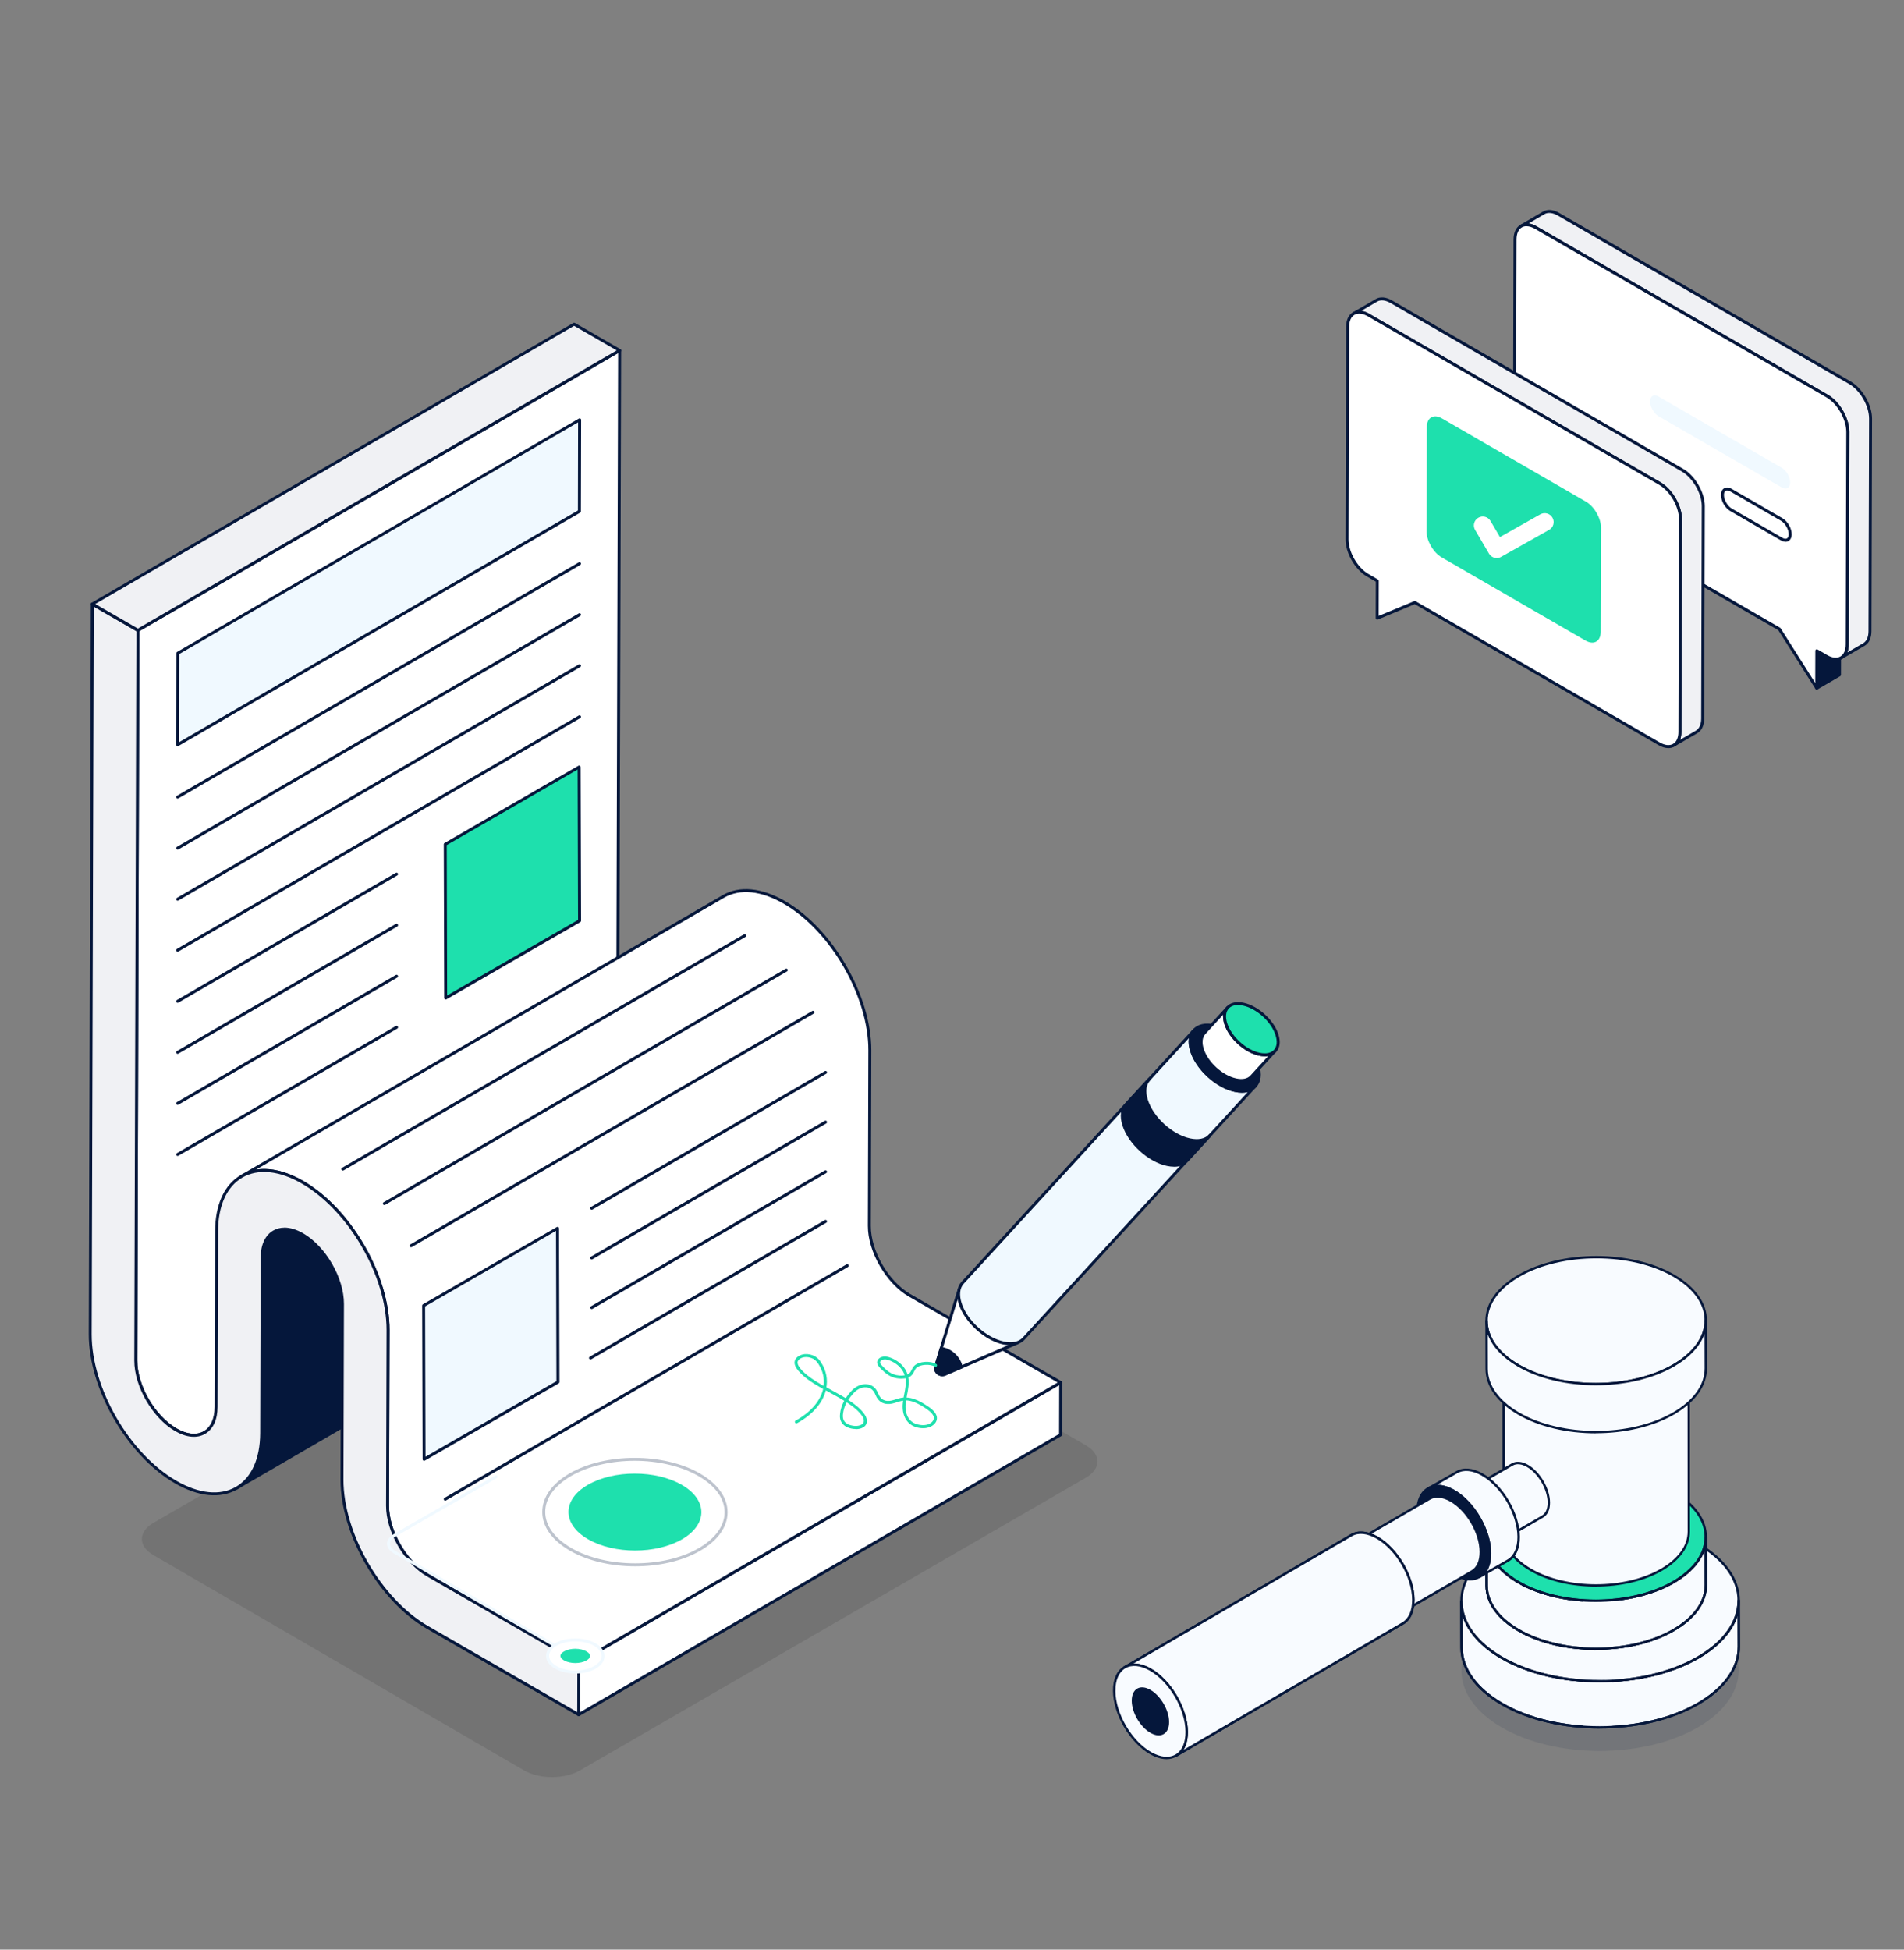<svg xmlns="http://www.w3.org/2000/svg" id="Layer_1" data-name="Layer 1" viewBox="0 0 420 430"><rect x="0" y="0" width="420" height="430" fill="#808080" stroke="none"/><defs><style>      .cls-1 {        fill: #f0f9ff;      }      .cls-2 {        fill: #bdc3cd;      }      .cls-3 {        fill: #fff;      }      .cls-4 {        fill: #1ee0ad;      }      .cls-5 {        fill: #f8fbff;      }      .cls-6 {        fill: #f0f1f4;      }      .cls-7 {        isolation: isolate;      }      .cls-8 {        fill: #05173b;      }      .cls-9 {        opacity: .1;      }    </style></defs><path class="cls-8" d="M105.78,351.75c1,0,1.98.23,2.67.63.55.32.87.71.87,1.08,0,.36-.31.75-.86,1.07-.68.4-1.65.63-2.65.63-1,0-1.97-.23-2.66-.63-.55-.32-.87-.71-.87-1.08,0-.36.31-.75.85-1.07.68-.4,1.65-.63,2.65-.63Z"></path><g><g><g class="cls-9"><path d="M33.85,335.86c-3.4,1.96-3.42,5.15-.04,7.11l81.81,47.51c3.38,1.96,8.89,1.96,12.29,0l111.62-64.57c3.41-1.97,3.42-5.15.04-7.11l-81.81-47.51c-3.38-1.96-8.88-1.97-12.29,0l-111.62,64.57Z"></path></g><g class="cls-7"><g><path class="cls-3" d="M151.37,254.22l-106.28,61.72c-1.62.94-3.85.8-6.31-.62-4.9-2.83-8.85-9.66-8.83-15.28l.46-161.04,106.28-61.72-.45,161.04c-.01,5.63,3.93,12.46,8.82,15.28,2.46,1.42,4.7,1.56,6.31.62Z"></path><path class="cls-8" d="M42.76,316.88c-1.28,0-2.69-.42-4.14-1.26-4.97-2.87-9.01-9.85-9-15.57l.46-161.04c0-.12.06-.22.16-.28l106.28-61.72c.1-.06.23-.06.33,0,.1.06.16.17.16.28l-.45,161.04c-.01,5.5,3.87,12.23,8.66,15,2.27,1.31,4.39,1.53,5.95.63l.03-.02c.16-.09.36-.04.45.12.09.16.04.36-.12.45,0,0-.02.01-.03.01l-106.25,61.71c-.74.43-1.59.65-2.5.65ZM30.74,139.2l-.46,160.85c-.01,5.51,3.88,12.23,8.67,15,2.28,1.31,4.4,1.53,5.98.62l104.18-60.51s-.05,0-.07,0c-1.28,0-2.69-.42-4.15-1.26-4.97-2.87-9-9.85-8.99-15.57l.45-160.47-105.62,61.34Z"></path></g><g><path class="cls-8" d="M166.7,209.95c-1.6.93-2.58,2.89-2.59,5.68l-.1,38.72c-.03,5.95-2.12,10.15-5.52,12.12l-106.29,61.72c3.39-1.97,5.5-6.17,5.52-12.12l.11-38.72c0-2.79.99-4.75,2.58-5.68l106.29-61.72Z"></path><path class="cls-8" d="M52.2,328.52c-.11,0-.22-.06-.28-.16-.09-.16-.04-.36.12-.45h0c3.44-2,5.34-6.2,5.35-11.84l.11-38.72c0-2.81.97-4.92,2.74-5.96l106.29-61.72h0c.16-.09.36-.04.45.12.09.16.04.36-.12.45-1.55.9-2.41,2.82-2.43,5.39l-.1,38.72c-.03,5.88-2.04,10.29-5.68,12.4l-106.28,61.72s0,0,0,0h0c-.05.03-.11.04-.17.04ZM164.78,211.44l-104.2,60.51c-1.56.91-2.41,2.83-2.41,5.39l-.11,38.72c0,4.22-1.05,7.68-2.99,10.08l103.27-59.97c3.43-1.99,5.33-6.2,5.35-11.84l.1-38.72c0-1.67.35-3.09,1-4.18Z"></path></g><g><polygon class="cls-3" points="127.69 366.63 233.97 304.9 233.94 316.45 127.65 378.17 127.69 366.63"></polygon><path class="cls-8" d="M127.65,378.5c-.06,0-.11-.01-.16-.04-.1-.06-.16-.17-.16-.28l.03-11.54c0-.12.06-.22.16-.28l106.28-61.72c.1-.06.23-.06.33,0,.1.06.16.17.16.28l-.03,11.54c0,.12-.06.22-.16.28l-106.28,61.72c-.05.03-.11.04-.17.04ZM128.02,366.82l-.03,10.79,105.63-61.34.03-10.79-105.63,61.34Z"></path></g><g><path class="cls-3" d="M233.97,304.91l-106.28,61.72-33.38-19.25c-4.88-2.83-8.83-9.67-8.82-15.28l.11-38.72c.03-11.99-8.41-26.6-18.85-32.63-5.27-3.04-10.03-3.32-13.46-1.32l106.28-61.72c3.44-2,8.21-1.72,13.46,1.32,10.44,6.03,18.89,20.63,18.85,32.63l-.11,38.72c-.01,5.61,3.95,12.46,8.83,15.28l33.36,19.25Z"></path><path class="cls-8" d="M127.69,366.96c-.06,0-.11-.01-.16-.04l-33.38-19.25c-4.97-2.88-9-9.86-8.99-15.57l.11-38.72c.02-11.87-8.36-26.38-18.69-32.34-4.98-2.87-9.64-3.34-13.12-1.33h-.01c-.16.1-.36.05-.45-.11-.09-.16-.04-.36.12-.45,0,0,.02,0,.03-.01l106.25-61.71c3.71-2.15,8.6-1.68,13.79,1.32,10.52,6.07,19.05,20.84,19.01,32.91l-.11,38.72c-.01,5.5,3.88,12.23,8.67,15l33.36,19.25c.1.06.16.17.16.28s-.06.23-.16.28l-106.28,61.72c-.05.03-.11.04-.17.04ZM58.27,257.82c2.66,0,5.6.89,8.65,2.65,10.51,6.07,19.04,20.83,19.01,32.91l-.11,38.72c-.01,5.5,3.87,12.23,8.66,15l33.21,19.16,105.62-61.35-32.87-18.97c-4.97-2.88-9.01-9.86-9-15.57l.11-38.72c.04-11.86-8.35-26.37-18.69-32.34-4.97-2.88-9.64-3.35-13.13-1.32l-103.25,59.97c.58-.09,1.17-.14,1.78-.14Z"></path></g><g><path class="cls-6" d="M30.41,139.01l-.46,161.03c-.02,5.62,3.93,12.46,8.83,15.28,4.89,2.82,8.87.56,8.89-5.06l.11-38.72c.03-12,8.53-16.83,18.97-10.8,10.45,6.03,18.88,20.63,18.85,32.63l-.11,38.72c-.02,5.62,3.94,12.46,8.83,15.28l33.37,19.25-.03,11.54-33.37-19.25c-10.45-6.03-18.88-20.63-18.85-32.63l.11-38.72c.02-5.61-3.93-12.46-8.83-15.28-4.89-2.82-8.87-.55-8.89,5.06l-.11,38.72c-.03,12-8.53,16.83-18.97,10.8-10.45-6.03-18.88-20.63-18.85-32.63l.46-161.03,10.05,5.8Z"></path><path class="cls-8" d="M127.65,378.5c-.06,0-.11-.01-.16-.04l-33.37-19.25c-10.52-6.07-19.05-20.83-19.01-32.91l.11-38.72c.02-5.5-3.87-12.23-8.67-15-2.27-1.31-4.39-1.53-5.96-.62-1.56.9-2.43,2.82-2.43,5.4l-.11,38.71c-.02,5.9-2.05,10.31-5.71,12.42-3.69,2.12-8.58,1.65-13.75-1.34-10.52-6.07-19.05-20.83-19.01-32.91l.46-161.03c0-.12.06-.23.16-.28.1-.06.23-.06.33,0l10.05,5.8c.1.06.16.17.16.28l-.46,161.03c-.02,5.5,3.87,12.23,8.67,15,2.27,1.31,4.39,1.53,5.96.63,1.56-.9,2.42-2.82,2.43-5.4l.11-38.72c.02-5.9,2.04-10.31,5.71-12.42,3.69-2.13,8.58-1.65,13.75,1.34,10.52,6.07,19.05,20.83,19.01,32.91l-.11,38.71c-.02,5.5,3.87,12.23,8.67,15l33.37,19.25c.1.06.16.17.16.28l-.03,11.54c0,.12-.06.23-.16.28-.05.03-.11.04-.16.04ZM62.74,270.75c1.28,0,2.68.42,4.14,1.26,4.97,2.87,9.01,9.85,8.99,15.57l-.11,38.72c-.03,11.87,8.35,26.38,18.69,32.34l32.88,18.97.03-10.79-33.21-19.16c-4.97-2.87-9.01-9.85-8.99-15.57l.11-38.71c.03-11.87-8.35-26.38-18.69-32.34-4.97-2.87-9.62-3.34-13.1-1.34-3.45,1.99-5.36,6.2-5.38,11.86l-.11,38.72c0,2.83-.99,4.95-2.76,5.97-1.78,1.03-4.13.81-6.62-.63-4.97-2.87-9.01-9.85-8.99-15.57l.46-160.84-9.4-5.42-.46,160.47c-.03,11.87,8.35,26.38,18.69,32.34,4.97,2.87,9.62,3.34,13.1,1.34,3.45-1.99,5.36-6.2,5.38-11.86l.11-38.71c0-2.83.99-4.95,2.76-5.97.74-.43,1.58-.64,2.48-.64Z"></path></g><g><polygon class="cls-6" points="20.36 133.21 126.64 71.49 136.69 77.29 30.41 139.01 20.36 133.21"></polygon><path class="cls-8" d="M30.41,139.34c-.06,0-.11-.01-.16-.04l-10.05-5.8c-.1-.06-.16-.17-.16-.28s.06-.23.16-.28l106.28-61.72c.1-.06.23-.06.33,0l10.05,5.8c.1.06.16.17.16.28s-.06.23-.16.28l-106.28,61.72c-.05.03-.11.04-.17.04ZM21.01,133.21l9.4,5.42,105.63-61.35-9.4-5.42-105.63,61.35Z"></path></g></g><g><polygon class="cls-1" points="127.85 92.59 39.19 144.08 39.15 164.27 127.8 112.78 127.85 92.59"></polygon><path class="cls-8" d="M39.15,164.6c-.06,0-.11-.01-.16-.04-.1-.06-.16-.17-.16-.28l.05-20.2c0-.12.06-.22.16-.28l88.66-51.49c.1-.06.23-.06.33,0,.1.06.16.17.16.28l-.05,20.19c0,.12-.06.22-.16.28l-88.66,51.49c-.05.03-.11.04-.17.04ZM39.52,144.26l-.04,19.44,88-51.11.04-19.44-88,51.11Z"></path></g><g><line class="cls-1" x1="39.17" y1="175.8" x2="127.83" y2="124.31"></line><path class="cls-8" d="M39.17,176.13c-.11,0-.22-.06-.28-.16-.09-.16-.04-.36.12-.45l88.66-51.49c.16-.09.36-.04.45.12.09.16.04.36-.12.45l-88.66,51.49c-.05.03-.11.04-.17.04Z"></path></g><g><line class="cls-1" x1="39.17" y1="187.06" x2="127.83" y2="135.57"></line><path class="cls-8" d="M39.17,187.39c-.11,0-.22-.06-.28-.16-.09-.16-.04-.36.12-.45l88.66-51.49c.16-.09.36-.04.45.12.09.16.04.36-.12.45l-88.66,51.49c-.05.03-.11.04-.17.04Z"></path></g><g><line class="cls-1" x1="75.62" y1="257.85" x2="164.27" y2="206.36"></line><path class="cls-8" d="M75.62,258.17c-.11,0-.22-.06-.28-.16-.09-.16-.04-.36.12-.45l88.66-51.49c.16-.09.36-.04.45.12.09.16.04.36-.12.45l-88.66,51.49c-.05.03-.11.04-.17.04Z"></path></g><g><line class="cls-1" x1="84.78" y1="265.44" x2="173.44" y2="213.95"></line><path class="cls-8" d="M84.78,265.77c-.11,0-.22-.06-.28-.16-.09-.16-.04-.36.12-.45l88.66-51.49c.16-.09.36-.04.45.12.09.16.04.36-.12.45l-88.66,51.49c-.05.03-.11.04-.17.04Z"></path></g><g><line class="cls-1" x1="90.66" y1="274.75" x2="179.31" y2="223.26"></line><path class="cls-8" d="M90.66,275.08c-.11,0-.22-.06-.28-.16-.09-.16-.04-.36.12-.45l88.66-51.49c.16-.09.36-.04.45.12.09.16.04.36-.12.45l-88.66,51.49c-.05.03-.11.04-.17.04Z"></path></g><g><line class="cls-1" x1="130.51" y1="266.49" x2="182.1" y2="236.52"></line><path class="cls-8" d="M130.51,266.81c-.11,0-.22-.06-.28-.16-.09-.16-.04-.36.12-.45l51.59-29.96c.16-.09.36-.04.45.12.09.16.04.36-.12.45l-51.59,29.96c-.05.03-.11.04-.17.04Z"></path></g><g><line class="cls-1" x1="130.51" y1="277.44" x2="182.1" y2="247.48"></line><path class="cls-8" d="M130.51,277.77c-.11,0-.22-.06-.28-.16-.09-.16-.04-.36.12-.45l51.59-29.96c.16-.09.36-.04.45.12.09.16.04.36-.12.45l-51.59,29.96c-.05.03-.11.04-.17.04Z"></path></g><g><line class="cls-1" x1="130.51" y1="288.39" x2="182.1" y2="258.43"></line><path class="cls-8" d="M130.51,288.72c-.11,0-.22-.06-.28-.16-.09-.16-.04-.36.12-.45l51.59-29.96c.16-.09.36-.04.45.12.09.16.04.36-.12.45l-51.59,29.96c-.05.03-.11.04-.17.04Z"></path></g><g><line class="cls-1" x1="130.25" y1="299.5" x2="182.1" y2="269.38"></line><path class="cls-8" d="M130.25,299.83c-.11,0-.22-.06-.28-.16-.09-.16-.04-.36.12-.45l51.85-30.12c.16-.09.36-.04.45.12.09.16.04.36-.12.45l-51.85,30.12c-.05.03-.11.04-.17.04Z"></path></g><g><line class="cls-1" x1="98.21" y1="330.65" x2="186.87" y2="279.16"></line><path class="cls-8" d="M98.21,330.97c-.11,0-.22-.06-.28-.16-.09-.16-.04-.36.12-.45l88.66-51.49c.16-.09.36-.04.45.12.09.16.04.36-.12.45l-88.66,51.49c-.05.03-.11.04-.17.04Z"></path></g><g><line class="cls-1" x1="39.17" y1="198.32" x2="127.83" y2="146.83"></line><path class="cls-8" d="M39.17,198.65c-.11,0-.22-.06-.28-.16-.09-.16-.04-.36.12-.45l88.66-51.49c.16-.09.36-.04.45.12.09.16.04.36-.12.45l-88.66,51.49c-.05.03-.11.04-.17.04Z"></path></g><g><line class="cls-1" x1="39.17" y1="209.58" x2="127.83" y2="158.09"></line><path class="cls-8" d="M39.17,209.91c-.11,0-.22-.06-.28-.16-.09-.16-.04-.36.12-.45l88.66-51.49c.16-.09.36-.04.45.12.09.16.04.36-.12.45l-88.66,51.49c-.05.03-.11.04-.17.04Z"></path></g><g><line class="cls-1" x1="39.17" y1="220.84" x2="87.47" y2="192.79"></line><path class="cls-8" d="M39.17,221.17c-.11,0-.22-.06-.28-.16-.09-.16-.04-.36.12-.45l48.3-28.05c.16-.09.36-.04.45.12.09.16.04.36-.12.45l-48.3,28.05c-.05.03-.11.04-.17.04Z"></path></g><g><line class="cls-1" x1="39.17" y1="232.1" x2="87.47" y2="204.05"></line><path class="cls-8" d="M39.17,232.43c-.11,0-.22-.06-.28-.16-.09-.16-.04-.36.12-.45l48.3-28.05c.16-.09.36-.04.45.12.09.16.04.36-.12.45l-48.3,28.05c-.05.03-.11.04-.17.04Z"></path></g><g><line class="cls-1" x1="39.17" y1="243.36" x2="87.47" y2="215.31"></line><path class="cls-8" d="M39.17,243.69c-.11,0-.22-.06-.28-.16-.09-.16-.04-.36.12-.45l48.3-28.05c.16-.09.36-.04.45.12.09.16.04.36-.12.45l-48.3,28.05c-.05.03-.11.04-.17.04Z"></path></g><g><line class="cls-1" x1="39.17" y1="254.62" x2="87.47" y2="226.57"></line><path class="cls-8" d="M39.17,254.95c-.11,0-.22-.06-.28-.16-.09-.16-.04-.36.12-.45l48.3-28.05c.16-.09.36-.04.45.12.09.16.04.36-.12.45l-48.3,28.05c-.05.03-.11.04-.17.04Z"></path></g><g><g><path class="cls-3" d="M211.59,284.36l12.87,11.77-12.42,5.39-3.61,1.56c-1.16.5-2.37-.59-2.01-1.79l1.18-3.88,3.99-13.04Z"></path><path class="cls-8" d="M207.84,303.52c-.44,0-.86-.16-1.2-.46-.53-.47-.73-1.19-.53-1.87l5.17-16.92c.03-.11.12-.19.23-.22.1-.03.22,0,.31.07l12.87,11.77c.08.07.12.19.1.3-.02.11-.09.2-.19.25l-16.03,6.95c-.24.1-.48.15-.72.15ZM211.75,284.95l-5.02,16.43c-.13.44,0,.89.34,1.2.34.31.8.38,1.23.2l15.56-6.75-12.11-11.08Z"></path></g><g class="cls-7"><g><path class="cls-1" d="M263.42,227.21c-.92,1-1.18,2.61-.54,4.59,1.25,3.94,5.54,7.84,9.55,8.7,2,.43,3.57.04,4.48-.96l-51.06,55.71c-.91,1-2.47,1.39-4.48.96-4.01-.87-8.29-4.76-9.55-8.7-.63-1.98-.37-3.59.54-4.59l51.06-55.71Z"></path><path class="cls-8" d="M222.89,296.7c-.5,0-1.04-.06-1.61-.18-4.11-.89-8.5-4.89-9.79-8.92-.65-2.03-.43-3.77.61-4.91l51.06-55.7s0,0,0,0h0c.12-.13.33-.14.46-.02.13.12.14.33.02.46h0c-.88.97-1.05,2.48-.47,4.27,1.22,3.83,5.39,7.64,9.3,8.47,1.81.39,3.29.09,4.15-.84v-.02s.01,0,.02,0h0c.12-.13.33-.14.46-.02.13.12.14.33.02.46,0,0-.01.01-.02.02l-51.05,55.68c-.74.82-1.84,1.24-3.18,1.24ZM262.25,228.96l-49.66,54.17c-.88.96-1.04,2.48-.47,4.27,1.22,3.83,5.4,7.63,9.3,8.47,1.82.39,3.3.09,4.17-.86l49.66-54.17c-.84.21-1.82.2-2.9-.03-4.11-.88-8.51-4.88-9.79-8.92-.34-1.07-.44-2.07-.31-2.94Z"></path></g><g><path class="cls-8" d="M261.93,255.86c-.91,1-2.47,1.39-4.48.96-4.01-.86-8.29-4.76-9.55-8.7-.64-1.98-.37-3.59.54-4.59l4.99-5.44c-.92,1-1.18,2.61-.54,4.59,1.25,3.94,5.54,7.84,9.55,8.7,2,.43,3.57.04,4.48-.96l-4.99,5.44Z"></path><path class="cls-8" d="M258.99,257.33c-.5,0-1.04-.06-1.6-.18-4.11-.88-8.51-4.88-9.79-8.92-.65-2.02-.43-3.77.61-4.91l4.99-5.44c.13-.13.33-.14.46-.02.13.12.14.33.02.46-.88.96-1.05,2.48-.47,4.27,1.22,3.83,5.39,7.64,9.3,8.48,1.82.39,3.29.09,4.16-.85h0s0,0,0-.01h0c.12-.13.33-.14.46-.02.13.12.14.33.02.46,0,0,0,.01-.01.02l-4.98,5.43c-.75.82-1.85,1.24-3.18,1.24ZM252.27,239.85l-3.58,3.91c-.88.96-1.05,2.48-.47,4.27,1.22,3.83,5.39,7.64,9.3,8.47,1.83.39,3.31.09,4.17-.86h0s3.58-3.91,3.58-3.91c-.84.21-1.82.2-2.9-.03-4.12-.88-8.51-4.88-9.79-8.92-.35-1.07-.45-2.07-.31-2.94Z"></path></g><g><path class="cls-8" d="M262.87,231.8c-1.26-3.94.99-6.42,5.01-5.56,4.02.87,8.3,4.76,9.56,8.69,1.26,3.94-.99,6.42-5.02,5.55-4.01-.86-8.29-4.75-9.55-8.69Z"></path><path class="cls-8" d="M273.95,241c-.5,0-1.04-.06-1.6-.18-4.12-.89-8.51-4.89-9.79-8.91h0c-.65-2.03-.43-3.77.6-4.91,1.03-1.13,2.73-1.51,4.79-1.07,4.12.89,8.52,4.89,9.8,8.92.65,2.02.43,3.77-.6,4.9-.75.83-1.85,1.25-3.2,1.25ZM263.18,231.7c1.22,3.83,5.4,7.63,9.31,8.47,1.83.39,3.31.09,4.17-.87.87-.96,1.03-2.47.46-4.26-1.22-3.83-5.4-7.63-9.32-8.47-1.82-.39-3.3-.08-4.16.87-.87.96-1.04,2.47-.46,4.27h0Z"></path></g></g><g><path class="cls-8" d="M207.92,297.45c2.11.46,3.66,2.1,4.11,4.06l-3.61,1.56c-1.16.5-2.37-.59-2.01-1.79l1.18-3.88c.1,0,.21.03.32.06Z"></path><path class="cls-8" d="M207.84,303.52c-.44,0-.86-.16-1.2-.46-.53-.47-.73-1.19-.53-1.87l1.18-3.89c.04-.15.16-.25.34-.23.12,0,.24.03.36.06h0c2.16.47,3.87,2.17,4.36,4.31.03.15-.04.31-.19.37l-3.61,1.56c-.24.1-.48.15-.72.15ZM207.83,297.77l-1.1,3.61c-.13.44,0,.89.34,1.2.34.31.8.38,1.23.2l3.35-1.45c-.51-1.77-1.97-3.16-3.8-3.55,0,0,0,0,0,0,0,0-.01,0-.02,0Z"></path></g><g class="cls-7"><g><path class="cls-3" d="M270.82,222.22c-.72.77-.91,2.02-.42,3.56.98,3.06,4.29,6.07,7.4,6.74,1.55.34,2.76.03,3.46-.74l-5.17,5.66c-.71.77-1.92,1.08-3.46.74-3.12-.67-6.43-3.68-7.4-6.74-.49-1.54-.3-2.79.41-3.56l5.18-5.65Z"></path><path class="cls-8" d="M273.81,238.64c-.4,0-.82-.05-1.26-.14-3.21-.69-6.64-3.81-7.64-6.96-.51-1.61-.34-2.99.48-3.89l5.16-5.63s.02-.02.03-.03c.12-.13.33-.14.46-.02.13.12.14.33.02.46l-.02.03c-.64.71-.76,1.85-.33,3.22.95,2.95,4.16,5.87,7.16,6.52,1.38.3,2.5.07,3.15-.65.12-.13.33-.14.46-.02.13.12.14.33.02.46h0s0,0,0,0l-5.17,5.65c-.6.65-1.47.99-2.52.99ZM269.81,223.8l-3.94,4.29c-.66.72-.78,1.87-.34,3.24.94,2.95,4.15,5.87,7.16,6.52,1.38.3,2.5.07,3.15-.65l3.93-4.3c-.61.11-1.3.09-2.05-.07-3.2-.69-6.63-3.81-7.64-6.96-.24-.75-.33-1.46-.27-2.08Z"></path></g><g><path class="cls-4" d="M277.8,232.51c-3.12-.66-6.43-3.68-7.4-6.73-.97-3.05.77-4.98,3.88-4.31,3.12.67,6.44,3.68,7.4,6.73.98,3.06-.76,4.98-3.88,4.31Z"></path><path class="cls-8" d="M278.99,232.98c-.4,0-.82-.05-1.26-.14-3.21-.68-6.64-3.8-7.65-6.95-.51-1.6-.34-2.97.49-3.88.82-.9,2.17-1.2,3.78-.85,3.22.7,6.65,3.82,7.65,6.96.51,1.6.35,2.97-.47,3.88-.59.65-1.47.99-2.53.99ZM273.09,221.66c-.87,0-1.57.26-2.04.78-.66.72-.78,1.87-.34,3.24.94,2.95,4.16,5.87,7.16,6.51t0,0c1.39.3,2.51.07,3.16-.65.66-.72.77-1.87.33-3.24-.93-2.94-4.14-5.86-7.16-6.51-.39-.09-.77-.13-1.12-.13Z"></path></g></g></g><g><path class="cls-4" d="M181.93,306.49c-.06,0-.11-.01-.16-.04-.33-.18-.65-.36-.97-.55-1.69-.97-3.58-2.18-4.8-3.71-.39-.49-.88-1.23-.69-2.02.19-.79,1.09-1.41,2.19-1.52.76-.07,1.62.12,2.29.5,0,0,.04.02.04.02.66.41,1.03.91,1.31,1.35,1.12,1.76,1.5,3.73,1.11,5.7-.02.1-.09.19-.18.23-.04.02-.09.03-.14.03ZM177.83,299.3c-.09,0-.18,0-.27.01-.91.08-1.51.59-1.61,1.02-.09.39.09.85.56,1.46,1.15,1.44,2.98,2.6,4.61,3.55.18.11.37.21.55.32.22-1.65-.16-3.29-1.1-4.77-.25-.4-.55-.81-1.06-1.12l.1-.32-.16.28c-.48-.27-1.07-.43-1.63-.43Z"></path><path class="cls-4" d="M198.79,304.06c-.66,0-1.36-.12-1.95-.35-.26-.1-.5-.22-.74-.36-.71-.41-1.24-.93-1.71-1.39-.41-.41-.85-.86-.91-1.4-.05-.58.45-1.25,1.4-1.36.5-.06,1.07.03,1.73.31.32.13.63.28.92.45h0c1.46.84,2.44,2.1,2.76,3.55.04.17-.06.33-.22.38-.38.12-.82.17-1.27.17ZM195.18,299.83c-.08,0-.15,0-.22.01-.57.07-.85.42-.83.65.03.31.37.66.7.99.47.47.95.94,1.59,1.3.21.12.43.22.65.31.76.3,1.74.39,2.49.24-.35-1.14-1.18-2.13-2.37-2.82h0c-.26-.15-.55-.29-.84-.41-.45-.18-.83-.28-1.17-.28Z"></path><path class="cls-4" d="M188.75,315.17c-.62,0-1.28-.13-1.86-.4-.11-.05-.22-.1-.37-.19-.06-.04-.11-.07-.17-.11-.07-.05-.14-.1-.2-.16-.93-.8-.93-1.84-.84-2.55.11-.96.41-1.9.91-2.82-.3-.18-.61-.37-.92-.55-.69-.4-1.41-.79-2.12-1.18-.34-.19-.68-.37-1.01-.56-.73,2.82-2.96,5.38-6.35,7.24-.16.09-.36.03-.44-.13-.09-.16-.03-.36.13-.44,3.38-1.86,5.56-4.43,6.12-7.23.02-.1.09-.19.18-.23.1-.04.21-.04.3.01.46.26.92.51,1.39.77.72.39,1.44.79,2.14,1.19.31.18.62.36.92.55.36-.57.81-1.14,1.33-1.69.45-.48,1.71-1.56,3.38-1.38.41.05.79.17,1.12.36.77.44,1.13,1.19,1.34,1.71.25.62.59,1.05,1.04,1.31.28.16.61.26.97.28.65.05,1.26-.15,1.89-.35.44-.14.9-.29,1.4-.36.1-.01.2-.02.29-.03l.13-.68c.25-1.27.51-2.58.24-3.84-.03-.13.02-.26.13-.33.12-.09.24-.15.35-.21l.12-.06c.43-.24.6-.58.79-.97.15-.31.33-.66.65-.96,1-.94,3.48-1.11,4.81-.34.16.09.21.29.12.45-.09.16-.29.21-.45.12-1.09-.63-3.24-.49-4.04.25-.24.22-.37.49-.51.78-.21.43-.45.91-1.06,1.25l-.14.07s-.07.03-.1.05c.22,1.31-.04,2.61-.29,3.87l-.1.55c1.03.05,2.12.4,3.31,1.07l.54.32c1.2.73,2.39,1.54,2.76,2.6.3.85-.14,1.79-1.09,2.32-.38.21-.81.35-1.29.42-1,.13-2.16-.09-3.01-.58-.69-.4-1.2-.96-1.56-1.7-.61-1.27-.58-2.59-.42-3.76-.03,0-.06,0-.09.01-.44.06-.85.2-1.29.34-.67.22-1.34.44-2.14.38-.46-.03-.88-.16-1.25-.37-.58-.33-1.01-.87-1.32-1.63-.19-.47-.47-1.04-1.06-1.38-.25-.15-.54-.23-.87-.27-1.4-.16-2.45.77-2.83,1.18-.49.52-.91,1.05-1.25,1.58,1.75,1.12,2.91,2.16,3.64,3.25.4.6.56,1.23.44,1.77-.1.43-.37.79-.79,1.03-.11.07-.24.13-.38.18-.37.14-.8.21-1.25.21ZM186.76,309.29c-.44.83-.71,1.68-.81,2.54-.11.91.09,1.52.62,1.98.05.04.09.08.15.11.04.03.08.06.12.08.13.07.22.12.31.16.7.31,1.78.49,2.61.17.1-.04.2-.08.28-.13.27-.16.43-.36.49-.62.08-.35-.04-.81-.34-1.25-.68-1.01-1.77-1.98-3.42-3.05ZM199.85,308.86c-.16,1.1-.22,2.35.34,3.51.3.62.73,1.09,1.3,1.42.72.41,1.74.61,2.6.5.4-.05.75-.16,1.06-.34.66-.38.98-.99.8-1.54-.29-.86-1.43-1.61-2.48-2.26l-.49-.29c-1.17-.65-2.18-.98-3.13-1.01Z"></path></g><g><polygon class="cls-4" points="127.75 169.16 127.85 203.07 98.31 220.12 98.21 186.2 127.75 169.16"></polygon><path class="cls-8" d="M98.31,220.44c-.06,0-.11-.01-.16-.04-.1-.06-.16-.17-.16-.28l-.1-33.91c0-.12.06-.23.16-.28l29.54-17.04c.1-.06.23-.06.33,0,.1.06.16.17.16.28l.1,33.91c0,.12-.06.23-.16.28l-29.54,17.04c-.05.03-.11.04-.16.04ZM98.54,186.39l.09,33.16,28.88-16.67-.09-33.16-28.88,16.67Z"></path></g><g><polygon class="cls-1" points="122.98 270.9 123.08 304.81 93.54 321.85 93.44 287.94 122.98 270.9"></polygon><path class="cls-8" d="M93.54,322.18c-.06,0-.11-.01-.16-.04-.1-.06-.16-.17-.16-.28l-.1-33.91c0-.12.06-.23.16-.28l29.54-17.04c.1-.06.23-.06.33,0,.1.06.16.17.16.28l.1,33.91c0,.12-.06.23-.16.28l-29.54,17.04c-.05.03-.11.04-.16.04ZM93.77,288.13l.09,33.16,28.88-16.67-.09-33.16-28.88,16.67Z"></path></g><g><path class="cls-2" d="M140.12,345.45c-5.21,0-10.42-1.15-14.4-3.44-3.93-2.27-6.1-5.3-6.1-8.55,0-3.22,2.13-6.23,6-8.48,7.91-4.59,20.82-4.59,28.77,0,3.93,2.27,6.09,5.3,6.1,8.54,0,3.22-2.13,6.24-6.01,8.49-3.95,2.29-9.15,3.44-14.36,3.44ZM139.99,322.18c-5.09,0-10.17,1.12-14.04,3.37-3.66,2.13-5.68,4.94-5.68,7.91,0,3,2.06,5.83,5.78,7.98,7.77,4.48,20.38,4.48,28.1,0,3.67-2.13,5.69-4.95,5.69-7.92,0-3-2.05-5.83-5.77-7.97h0c-3.89-2.24-8.99-3.37-14.08-3.37Z"></path><path class="cls-4" d="M150.39,327.49c5.74,3.31,5.77,8.69.06,12-5.71,3.31-14.98,3.31-20.72,0-5.74-3.31-5.78-8.69-.07-12,5.71-3.31,14.99-3.31,20.74,0Z"></path></g></g><g><g><polygon class="cls-8" points="400.75 151.76 405.76 148.84 405.79 140.6 400.77 143.52 400.75 151.76"></polygon><path class="cls-8" d="M400.75,152.09c-.06,0-.11-.01-.16-.04-.1-.06-.16-.17-.16-.28l.02-8.24c0-.12.06-.22.16-.28l5.02-2.92c.1-.06.23-.06.33,0,.1.06.16.17.16.28l-.02,8.24c0,.12-.06.22-.16.28l-5.02,2.92c-.05.03-.11.04-.17.04ZM401.1,143.71l-.02,7.48,4.36-2.54.02-7.48-4.36,2.54Z"></path></g><g><path class="cls-6" d="M335.54,49.87c.83-.49,1.98-.42,3.25.32l64.27,37.16c2.54,1.46,4.57,5.01,4.56,7.91l-.13,46.87c0,1.45-.51,2.46-1.34,2.95l5.02-2.92c.83-.49,1.34-1.5,1.34-2.95l.13-46.86c.01-2.91-2.04-6.46-4.56-7.92l-64.27-37.16c-1.26-.74-2.42-.8-3.25-.32l-5.02,2.92Z"></path><path class="cls-8" d="M406.14,145.4c-.11,0-.22-.06-.28-.16-.09-.16-.04-.36.12-.45h0s0,0,0,0c.76-.45,1.18-1.39,1.18-2.67l.13-46.87c.01-2.8-1.96-6.22-4.4-7.63l-64.27-37.16c-1.09-.64-2.15-.76-2.9-.33h-.02c-.16.1-.36.05-.45-.11-.09-.16-.04-.36.12-.45,0,0,.01,0,.02-.01l5-2.91c.96-.56,2.27-.45,3.58.32l64.26,37.16c2.62,1.52,4.74,5.2,4.72,8.21l-.13,46.86c0,1.51-.53,2.66-1.5,3.23l-5.02,2.92c-.05.03-.11.04-.17.04ZM337.22,49.27c.55.08,1.14.29,1.73.63l64.26,37.16c2.62,1.51,4.74,5.18,4.72,8.2l-.13,46.87c0,.67-.1,1.27-.3,1.77l3.49-2.03c.76-.45,1.18-1.39,1.18-2.67l.13-46.86c.01-2.8-1.96-6.23-4.4-7.64l-64.27-37.16c-1.1-.64-2.17-.76-2.92-.32l-3.5,2.04Z"></path></g><g><path class="cls-3" d="M338.79,50.18c-2.53-1.46-4.58-.28-4.59,2.63l-.13,46.86c0,2.91,2.03,6.46,4.56,7.92l53.88,31.15,8.24,13.02.02-8.24,2.12,1.23c2.53,1.46,4.58.28,4.59-2.63l.13-46.86c0-2.91-2.03-6.46-4.56-7.92l-64.27-37.16Z"></path><path class="cls-8" d="M400.75,152.09c-.11,0-.22-.06-.28-.15l-8.2-12.95-53.81-31.11c-2.61-1.51-4.73-5.19-4.72-8.2l.13-46.86c0-1.53.54-2.68,1.51-3.23.97-.56,2.24-.45,3.57.32h0l64.27,37.16c2.61,1.51,4.73,5.19,4.72,8.2l-.13,46.86c0,1.53-.54,2.68-1.51,3.23-.97.56-2.24.45-3.57-.32l-1.63-.94-.02,7.67c0,.15-.1.27-.24.31-.03,0-.06.01-.09.01ZM336.74,49.88c-.38,0-.73.09-1.03.26-.76.44-1.18,1.38-1.18,2.67l-.13,46.86c0,2.8,1.96,6.23,4.39,7.63l53.88,31.15s.08.06.11.11l7.64,12.07.02-7.11c0-.12.06-.23.16-.28.1-.06.23-.06.33,0l2.12,1.23c1.12.65,2.15.76,2.91.32.76-.44,1.18-1.38,1.18-2.67l.13-46.86c0-2.8-1.96-6.23-4.39-7.63l-64.27-37.16c-.67-.39-1.31-.58-1.88-.58Z"></path></g><g><path class="cls-1" d="M365.88,87.46c-1.04-.6-1.88-.12-1.89,1.08,0,1.2.83,2.66,1.87,3.26l27.14,15.69c1.04.6,1.89.12,1.89-1.08,0-1.2-.84-2.65-1.88-3.25l-27.14-15.69Z"></path><g><path class="cls-3" d="M381.84,108.09c-1.04-.6-1.88-.12-1.89,1.08,0,1.2.83,2.66,1.87,3.26l11.18,6.47c1.04.6,1.89.12,1.89-1.08,0-1.2-.84-2.65-1.88-3.25l-11.18-6.47Z"></path><path class="cls-8" d="M393.86,119.48c-.32,0-.66-.1-1.01-.3l-11.18-6.47c-1.15-.66-2.04-2.22-2.04-3.54,0-.7.25-1.23.71-1.49.46-.27,1.05-.22,1.66.14h0l11.18,6.47c1.15.67,2.05,2.22,2.05,3.54,0,.7-.26,1.23-.72,1.5-.2.11-.42.17-.66.17ZM380.99,108.16c-.12,0-.23.03-.32.08-.25.14-.39.47-.39.93,0,1.07.78,2.44,1.71,2.98l11.18,6.47c.39.23.76.27,1.01.13.25-.14.39-.47.39-.93,0-1.07-.78-2.43-1.72-2.97l-11.18-6.47c-.25-.14-.48-.21-.68-.21Z"></path></g></g><g><path class="cls-6" d="M298.62,69.17c.83-.49,1.98-.42,3.26.32l64.25,37.16c2.52,1.46,4.57,5,4.57,7.91l-.13,46.87c-.01,1.45-.51,2.46-1.34,2.94l5.02-2.92c.81-.47,1.33-1.49,1.34-2.94l.13-46.87c0-2.91-2.05-6.45-4.57-7.91l-64.25-37.16c-1.27-.74-2.43-.8-3.26-.32l-5.02,2.92Z"></path><path class="cls-8" d="M369.23,164.69c-.11,0-.22-.06-.28-.16-.09-.16-.04-.36.12-.45l.03-.02c.73-.43,1.14-1.37,1.15-2.64l.13-46.87c0-2.8-1.98-6.22-4.41-7.63l-64.25-37.16c-1.12-.65-2.16-.76-2.92-.32h-.01s0,0,0,0h0c-.16.09-.36.04-.45-.12-.09-.16-.04-.36.12-.45,0,0,.01,0,.02-.01l5-2.91c.97-.57,2.25-.46,3.59.31l64.25,37.16c2.61,1.51,4.74,5.19,4.74,8.19l-.13,46.87c-.01,1.52-.55,2.66-1.5,3.22l-4.99,2.9s-.02.01-.03.02c-.05.03-.11.04-.16.04ZM300.31,68.56c.55.08,1.13.29,1.73.64l64.25,37.16c2.61,1.51,4.74,5.19,4.74,8.19l-.13,46.87c0,.67-.11,1.26-.31,1.76l3.49-2.03c.75-.43,1.17-1.38,1.18-2.66l.13-46.87c0-2.8-1.98-6.22-4.41-7.63l-64.25-37.16c-1.13-.65-2.17-.76-2.93-.32l-3.49,2.03Z"></path></g><g><path class="cls-3" d="M301.88,69.48c-2.53-1.46-4.59-.29-4.6,2.61l-.13,46.87c0,2.91,2.04,6.45,4.57,7.91l2.11,1.22-.02,8.24,8.3-3.45,53.87,31.15c2.53,1.46,4.59.29,4.6-2.61l.13-46.87c0-2.91-2.04-6.45-4.57-7.91l-64.26-37.16Z"></path><path class="cls-8" d="M368.03,165c-.69,0-1.44-.23-2.22-.68l-53.73-31.07-8.15,3.39c-.1.04-.22.03-.31-.03-.09-.06-.15-.16-.15-.27l.02-8.05-1.95-1.13c-2.62-1.51-4.74-5.19-4.73-8.2l.13-46.87c0-1.52.54-2.67,1.51-3.22.97-.56,2.25-.45,3.58.33h0l64.26,37.16c2.62,1.51,4.74,5.19,4.73,8.2l-.13,46.87c0,1.52-.54,2.67-1.51,3.22-.41.23-.87.35-1.36.35ZM312.1,132.56c.06,0,.11.01.16.04l53.87,31.15c1.12.65,2.16.76,2.93.32.76-.44,1.18-1.38,1.18-2.65l.13-46.87c0-2.8-1.97-6.22-4.4-7.63l-64.26-37.16c-1.12-.65-2.16-.76-2.93-.32-.76.44-1.18,1.38-1.18,2.66l-.13,46.87c0,2.8,1.97,6.22,4.4,7.63l2.11,1.22c.1.06.16.17.16.28l-.02,7.74,7.84-3.26s.08-.02.13-.02Z"></path></g><path class="cls-4" d="M353.17,116.41l-.07,22.93c-.01,2.14-1.52,2.99-3.37,1.93l-31.71-18.34c-1.86-1.07-3.36-3.68-3.35-5.82l.07-22.91c0-2.12,1.5-2.99,3.36-1.91l31.72,18.34c1.86,1.07,3.35,3.67,3.35,5.79Z"></path></g><path class="cls-3" d="M330.16,123.08c-.67,0-1.33-.35-1.7-.97l-3.07-5.23c-.55-.94-.24-2.14.7-2.69.94-.55,2.14-.24,2.69.7l2.09,3.56,8.91-5.02c.94-.53,2.14-.2,2.68.75s.2,2.15-.75,2.68l-10.6,5.97c-.3.17-.64.25-.96.25Z"></path><g><path class="cls-1" d="M127.68,366.36c-.06,0-.11-.01-.17-.04l-40.68-23.74c-.94-.55-1.46-1.3-1.46-2.11,0-.82.53-1.57,1.48-2.12l22.43-12.94c.15-.09.35-.04.45.12.09.16.04.36-.12.45l-22.43,12.94c-.75.43-1.16.98-1.16,1.56,0,.57.4,1.12,1.14,1.54l40.68,23.74c.16.09.21.29.12.45-.06.1-.17.16-.28.16Z"></path><g><path class="cls-3" d="M122.59,367.73c-2.4-1.38-2.41-3.63-.03-5.01,2.38-1.38,6.26-1.38,8.65,0,2.4,1.38,2.41,3.63.03,5.01-2.38,1.38-6.26,1.38-8.65,0Z"></path><path class="cls-1" d="M126.93,369.09c-1.63,0-3.25-.36-4.5-1.07h0c-1.27-.73-1.97-1.73-1.97-2.8,0-1.06.69-2.05,1.94-2.78,2.47-1.43,6.5-1.43,8.98,0,1.27.73,1.97,1.72,1.97,2.8,0,1.07-.69,2.05-1.94,2.78-1.23.72-2.86,1.08-4.48,1.08ZM122.76,367.44c2.3,1.33,6.04,1.33,8.32,0,1.04-.61,1.62-1.39,1.62-2.21,0-.83-.59-1.62-1.64-2.23-2.3-1.33-6.04-1.33-8.33,0-1.04.6-1.62,1.39-1.61,2.21,0,.83.59,1.62,1.64,2.23h0Z"></path></g><path class="cls-4" d="M126.89,363.64c.93,0,1.84.21,2.48.58.52.3.81.66.81,1,0,.34-.29.7-.8.99-.64.37-1.54.58-2.47.58-.93,0-1.84-.21-2.48-.58-.52-.3-.81-.66-.81-1,0-.34.29-.7.8-.99.64-.37,1.54-.58,2.47-.58Z"></path></g><g><g><g class="cls-9"><path class="cls-8" d="M331.4,355.93c-11.98,6.92-12.05,18.13-.14,25.06,11.9,6.92,31.26,6.92,43.24,0,11.99-6.92,12.05-18.14.15-25.06-11.91-6.92-31.27-6.92-43.26,0Z"></path></g><g><path class="cls-5" d="M322.37,353.18l.04,10.18c.01,4.51,2.97,9,8.89,12.44,11.9,6.92,31.26,6.92,43.24,0,6.03-3.48,9.05-8.05,9.03-12.62l-.04-10.18c.01,4.56-3,9.13-9.03,12.62-11.98,6.92-31.34,6.92-43.24,0-5.92-3.44-8.88-7.94-8.89-12.44Z"></path><path class="cls-8" d="M352.89,381.24c-7.88,0-15.75-1.74-21.73-5.21-5.8-3.37-9.01-7.87-9.02-12.67l-.04-10.16v-.02h0c0-.15.12-.27.26-.27h0c.15,0,.26.12.26.26v.02c.02,4.59,3.13,8.92,8.76,12.2,11.81,6.86,31.09,6.86,42.98,0,5.75-3.32,8.91-7.72,8.9-12.39h0c0-.15.12-.27.26-.27h0c.15,0,.26.12.26.26h0s.04,10.18.04,10.18c.01,4.86-3.24,9.43-9.17,12.85-6.02,3.47-13.91,5.21-21.78,5.21ZM322.65,356.53l.02,6.82c.01,4.6,3.13,8.94,8.76,12.22,11.81,6.87,31.09,6.86,42.98,0,5.75-3.32,8.91-7.72,8.9-12.39l-.02-6.84c-1.13,3.59-4.11,6.88-8.65,9.5-12.04,6.95-31.55,6.95-43.51,0-4.43-2.57-7.34-5.8-8.48-9.31Z"></path></g><g><path class="cls-5" d="M331.4,340.56c-11.98,6.92-12.05,18.13-.14,25.06,11.9,6.92,31.26,6.92,43.24,0,11.99-6.92,12.05-18.14.15-25.06-11.91-6.92-31.27-6.92-43.26,0Z"></path><path class="cls-8" d="M352.86,371.06c-7.88,0-15.75-1.74-21.73-5.21-5.83-3.39-9.03-7.9-9.02-12.72,0-4.85,3.26-9.39,9.16-12.8,12.04-6.95,31.56-6.95,43.52,0,5.82,3.38,9.02,7.9,9.02,12.71,0,4.85-3.26,9.39-9.17,12.8-6.02,3.47-13.91,5.21-21.78,5.21ZM331.53,340.79c-5.73,3.31-8.89,7.69-8.9,12.34,0,4.62,3.1,8.97,8.76,12.26,11.81,6.86,31.09,6.86,42.98,0,5.73-3.31,8.89-7.69,8.9-12.35,0-4.62-3.1-8.97-8.75-12.25-11.81-6.87-31.1-6.87-42.99,0h0ZM331.4,340.56h0,0Z"></path></g></g><g><g><g class="cls-7"><g><path class="cls-5" d="M327.91,339.12l.03,10.58c.01,3.56,2.35,7.12,7.03,9.84,9.41,5.47,24.72,5.47,34.19,0,4.77-2.75,7.15-6.37,7.14-9.98l-.03-10.58c.01,3.61-2.37,7.22-7.14,9.98-9.47,5.47-24.78,5.47-34.19,0-4.68-2.72-7.02-6.28-7.03-9.84Z"></path><path class="cls-8" d="M352.04,363.9c-6.24,0-12.47-1.38-17.2-4.13-4.61-2.68-7.15-6.25-7.16-10.07l-.03-10.58s0,0,0,0c0-.15.12-.26.26-.27h0c.15,0,.26.12.26.26h0c.01,3.62,2.46,7.03,6.9,9.61,9.32,5.42,24.54,5.42,33.92,0,4.53-2.62,7.02-6.08,7.01-9.75h0c0-.15.12-.26.26-.27h0c.15,0,.26.12.26.26l.03,10.58c.01,3.87-2.57,7.49-7.27,10.21-4.76,2.75-11.01,4.13-17.25,4.13ZM328.18,342.1l.02,7.6c0,3.62,2.46,7.03,6.9,9.61,9.32,5.42,24.54,5.42,33.92,0,4.53-2.62,7.02-6.08,7.01-9.75l-.02-7.6c-.97,2.72-3.29,5.22-6.75,7.22-9.53,5.5-24.98,5.5-34.45,0-3.38-1.97-5.65-4.41-6.62-7.08Z"></path></g><g><path class="cls-5" d="M327.91,339.12l.03,10.58c.01,3.56,2.35,7.12,7.03,9.84,9.41,5.47,24.72,5.47,34.19,0,4.77-2.75,7.15-6.37,7.14-9.98l-.03-10.58c.01,3.61-2.37,7.22-7.14,9.98-9.47,5.47-24.78,5.47-34.19,0-4.68-2.72-7.02-6.28-7.03-9.84Z"></path><path class="cls-8" d="M352.04,363.9c-6.24,0-12.47-1.38-17.2-4.13-4.61-2.68-7.15-6.25-7.16-10.07l-.03-10.58s0,0,0,0c0-.15.12-.26.26-.27h0c.15,0,.26.12.26.26h0c.01,3.62,2.46,7.03,6.9,9.61,9.32,5.42,24.54,5.42,33.92,0,4.53-2.62,7.02-6.08,7.01-9.75h0c0-.15.12-.26.26-.27h0c.15,0,.26.12.26.26l.03,10.58c.01,3.87-2.57,7.49-7.27,10.21-4.76,2.75-11.01,4.13-17.25,4.13ZM328.18,342.1l.02,7.6c0,3.62,2.46,7.03,6.9,9.61,9.32,5.42,24.54,5.42,33.92,0,4.53-2.62,7.02-6.08,7.01-9.75l-.02-7.6c-.97,2.72-3.29,5.22-6.75,7.22-9.53,5.5-24.98,5.5-34.45,0-3.38-1.97-5.65-4.41-6.62-7.08Z"></path></g><g><path class="cls-4" d="M335.05,329.15c-9.47,5.47-9.52,14.34-.11,19.81,9.41,5.47,24.72,5.47,34.19,0,9.48-5.47,9.53-14.34.12-19.81-9.42-5.47-24.72-5.47-34.2,0Z"></path><path class="cls-8" d="M352.01,353.31c-6.24,0-12.47-1.38-17.2-4.13-4.62-2.69-7.17-6.27-7.16-10.1,0-3.85,2.59-7.46,7.27-10.16h0c9.53-5.5,24.99-5.5,34.46,0,4.62,2.69,7.16,6.27,7.16,10.1,0,3.85-2.59,7.46-7.27,10.17-4.76,2.75-11.01,4.13-17.25,4.13ZM335.18,329.38h0c-4.51,2.61-7,6.05-7,9.71,0,3.63,2.45,7.05,6.9,9.64,9.32,5.42,24.54,5.42,33.92,0,4.51-2.61,7-6.06,7.01-9.71,0-3.63-2.44-7.05-6.89-9.64-9.32-5.42-24.55-5.42-33.93,0Z"></path></g></g><g class="cls-7"><g><path class="cls-5" d="M331.67,302.24l.03,35.67c0,3.01,1.99,6.01,5.94,8.31,7.95,4.62,20.87,4.62,28.87,0,4.03-2.33,6.04-5.38,6.03-8.43l-.03-35.67c0,3.05-2,6.1-6.03,8.43-8,4.62-20.93,4.62-28.87,0-3.95-2.3-5.93-5.3-5.94-8.31Z"></path><path class="cls-8" d="M352.05,349.94c-5.28,0-10.55-1.16-14.55-3.49-3.9-2.27-6.06-5.3-6.07-8.54l-.03-35.67c0-.15.12-.26.26-.26h0c.15,0,.26.12.26.26,0,3.04,2.07,5.91,5.81,8.08,7.86,4.57,20.7,4.57,28.61,0,3.8-2.19,5.89-5.09,5.9-8.16v-.03h0c0-.15.12-.27.26-.27h0c.15,0,.26.12.26.26h0v.03l.03,35.64c0,3.28-2.18,6.35-6.16,8.65-4.03,2.33-9.31,3.49-14.59,3.49ZM331.94,304.97l.02,32.94c0,3.04,2.07,5.91,5.81,8.08,7.86,4.57,20.69,4.57,28.61,0,3.81-2.2,5.91-5.11,5.9-8.2l-.02-32.91c-.87,2.22-2.8,4.25-5.64,5.89-8.06,4.65-21.13,4.65-29.14,0-2.78-1.62-4.67-3.62-5.54-5.81Z"></path></g><g><path class="cls-5" d="M337.7,293.82c-8,4.62-8.04,12.11-.09,16.73,7.95,4.62,20.87,4.62,28.87,0,8-4.62,8.05-12.11.1-16.73-7.95-4.62-20.88-4.62-28.88,0Z"></path><path class="cls-8" d="M352.03,314.27c-5.28,0-10.55-1.16-14.55-3.49-3.92-2.28-6.07-5.32-6.07-8.57,0-3.27,2.19-6.33,6.16-8.62l.13.23-.13-.23c8.06-4.66,21.14-4.66,29.15,0,3.92,2.28,6.07,5.32,6.06,8.56,0,3.27-2.19,6.33-6.16,8.62-4.03,2.33-9.31,3.49-14.59,3.49ZM352.16,290.62c-5.18,0-10.37,1.14-14.33,3.43h0c-3.8,2.19-5.89,5.09-5.9,8.16,0,3.05,2.06,5.93,5.81,8.11,7.86,4.57,20.7,4.57,28.61,0,3.8-2.19,5.89-5.09,5.9-8.17,0-3.05-2.06-5.93-5.8-8.1-3.93-2.29-9.11-3.43-14.29-3.43Z"></path></g></g><g class="cls-7"><g><path class="cls-5" d="M335.05,281.37c-9.47,5.47-9.52,14.34-.11,19.81,9.41,5.47,24.72,5.47,34.19,0,9.48-5.47,9.53-14.34.12-19.81-9.42-5.47-24.72-5.47-34.2,0Z"></path><path class="cls-8" d="M352.01,305.53c-6.24,0-12.47-1.38-17.2-4.13-4.62-2.69-7.17-6.28-7.16-10.1,0-3.85,2.59-7.46,7.27-10.16l.13.23-.13-.23c9.53-5.51,24.99-5.5,34.46,0,4.62,2.69,7.16,6.27,7.16,10.1,0,3.85-2.59,7.46-7.27,10.17-4.76,2.75-11.01,4.13-17.25,4.13ZM352.17,277.53c-6.15,0-12.3,1.35-16.99,4.06-4.51,2.61-7,6.05-7,9.71,0,3.63,2.44,7.05,6.9,9.64,9.32,5.42,24.54,5.42,33.92,0,4.51-2.61,7-6.06,7.01-9.71,0-3.63-2.44-7.05-6.89-9.64-4.66-2.71-10.8-4.06-16.94-4.06Z"></path></g><path class="cls-5" d="M338.21,283.93c-7.71,4.05-7.76,10.62-.09,14.67,7.66,4.05,20.13,4.05,27.84,0,7.72-4.05,7.76-10.62.09-14.67-7.67-4.05-20.13-4.05-27.85,0Z"></path></g></g><path class="cls-5" d="M349.12,353.15v10.44c2.18.1,4.38.05,6.55-.14v-10.45c-2.17.2-4.37.25-6.55.15Z"></path><path class="cls-5" d="M349.12,370.5v10.44c2.18.1,4.38.05,6.55-.14v-10.45c-2.17.2-4.37.25-6.55.15Z"></path><path class="cls-8" d="M352.89,381.24c-7.88,0-15.75-1.74-21.73-5.21-5.8-3.37-9.01-7.87-9.02-12.67l-.04-10.16v-.02h0c0-.15.12-.27.26-.27h0c.15,0,.26.12.26.26v.02c.02,4.59,3.13,8.92,8.76,12.2,11.81,6.86,31.09,6.86,42.98,0,5.75-3.32,8.91-7.72,8.9-12.39h0c0-.15.12-.27.26-.27h0c.15,0,.26.12.26.26h0s.04,10.18.04,10.18c.01,4.86-3.24,9.43-9.17,12.85-6.02,3.47-13.91,5.21-21.78,5.21ZM322.65,356.53l.02,6.82c.01,4.6,3.13,8.94,8.76,12.22,11.81,6.87,31.09,6.86,42.98,0,5.75-3.32,8.91-7.72,8.9-12.39l-.02-6.84c-1.13,3.59-4.11,6.88-8.65,9.5-12.04,6.95-31.55,6.95-43.51,0-4.43-2.57-7.34-5.8-8.48-9.31Z"></path><path class="cls-8" d="M352.04,363.9c-6.24,0-12.47-1.38-17.2-4.13-4.61-2.68-7.15-6.25-7.16-10.07l-.03-10.58s0,0,0,0c0-.15.12-.26.26-.27h0c.15,0,.26.12.26.26h0c.01,3.62,2.46,7.03,6.9,9.61,9.32,5.42,24.54,5.42,33.92,0,4.53-2.62,7.02-6.08,7.01-9.75h0c0-.15.12-.26.26-.27h0c.15,0,.26.12.26.26l.03,10.58c.01,3.87-2.57,7.49-7.27,10.21-4.76,2.75-11.01,4.13-17.25,4.13ZM328.18,342.1l.02,7.6c0,3.62,2.46,7.03,6.9,9.61,9.32,5.42,24.54,5.42,33.92,0,4.53-2.62,7.02-6.08,7.01-9.75l-.02-7.6c-.97,2.72-3.29,5.22-6.75,7.22-9.53,5.5-24.98,5.5-34.45,0-3.38-1.97-5.65-4.41-6.62-7.08Z"></path><g><g><path class="cls-5" d="M311.76,335.65l21.83-12.69c.85-.49,2.02-.43,3.31.3,2.6,1.47,4.73,5.1,4.75,8.1,0,1.52-.52,2.59-1.38,3.08l-21.83,12.69c.86-.5,1.39-1.57,1.38-3.08-.02-3-2.15-6.63-4.75-8.1-1.3-.73-2.47-.79-3.31-.3Z"></path><path class="cls-8" d="M318.45,347.4c-.09,0-.18-.05-.23-.13-.07-.13-.03-.29.1-.36.81-.47,1.25-1.49,1.24-2.85-.02-2.91-2.09-6.45-4.61-7.87-1.17-.66-2.25-.77-3.05-.3h0c-.13.07-.29.03-.36-.1-.07-.13-.03-.29.1-.36,0,0,0,0,0,0l21.82-12.68c.97-.56,2.24-.46,3.58.3,2.67,1.51,4.86,5.25,4.88,8.33.01,1.57-.52,2.74-1.51,3.32l-21.83,12.69s-.09.04-.13.04ZM313.28,335.08c.61.05,1.26.27,1.93.65,2.67,1.51,4.86,5.25,4.88,8.33,0,.79-.13,1.49-.39,2.06l20.45-11.88c.81-.47,1.25-1.49,1.24-2.85-.02-2.91-2.09-6.45-4.61-7.87-1.17-.66-2.25-.77-3.05-.3l-20.45,11.88Z"></path></g><g><g><path class="cls-5" d="M315.02,328.29l6.3-3.59c1.44-.84,3.42-.73,5.62.51,4.41,2.49,8.02,8.65,8.05,13.74.02,2.57-.88,4.38-2.33,5.23l-6.3,3.59c1.45-.85,2.35-2.66,2.33-5.23-.03-5.09-3.64-11.25-8.05-13.74-2.2-1.24-4.18-1.35-5.62-.51Z"></path><path class="cls-8" d="M326.36,348.04c-.09,0-.18-.05-.23-.13-.07-.13-.03-.29.1-.36,1.43-.83,2.22-2.61,2.2-5-.03-5-3.58-11.06-7.91-13.51-2.01-1.14-3.89-1.33-5.3-.55l-.06.04c-.13.07-.29.03-.36-.1-.07-.13-.03-.29.1-.36.02-.01.04-.03.07-.04l6.24-3.56c1.58-.92,3.67-.74,5.88.51,4.48,2.53,8.15,8.8,8.18,13.97.02,2.59-.86,4.53-2.47,5.46l-6.3,3.59s-.09.03-.13.03ZM317.13,327.48c1.12,0,2.36.37,3.65,1.09,4.48,2.53,8.15,8.8,8.18,13.97,0,1.61-.33,2.98-.97,4l4.54-2.59c1.43-.83,2.21-2.61,2.2-5-.03-5-3.58-11.06-7.91-13.51-2.04-1.15-3.94-1.34-5.36-.51l-4.48,2.56c.05,0,.1,0,.16,0Z"></path></g><g><path class="cls-8" d="M312.69,333.5c-.03-5.09,3.53-7.2,7.95-4.7,4.41,2.49,8.02,8.65,8.05,13.74.03,5.11-3.53,7.22-7.93,4.73-4.42-2.5-8.03-8.66-8.07-13.77Z"></path><path class="cls-8" d="M324.25,348.58c-1.12,0-2.35-.36-3.63-1.08-4.49-2.54-8.17-8.82-8.2-14-.02-2.57.85-4.49,2.44-5.43,1.58-.93,3.68-.75,5.9.5,4.48,2.53,8.15,8.8,8.18,13.97.02,2.58-.85,4.51-2.45,5.45-.67.39-1.43.59-2.25.59ZM317.13,328.01c-.73,0-1.4.17-1.99.52-1.42.84-2.2,2.6-2.18,4.97h0c.03,5.01,3.59,11.09,7.93,13.54,2.04,1.15,3.94,1.33,5.35.5,1.43-.84,2.2-2.61,2.19-4.99-.03-5-3.58-11.06-7.91-13.51-1.2-.68-2.35-1.02-3.38-1.02Z"></path></g></g><g><g><path class="cls-5" d="M284.87,348.25l30.51-17.73c1.18-.69,2.82-.6,4.63.42,3.63,2.05,6.61,7.13,6.63,11.33.01,2.12-.72,3.61-1.92,4.31l-30.51,17.73c1.2-.7,1.94-2.19,1.92-4.31-.03-4.19-3-9.27-6.63-11.33-1.81-1.02-3.45-1.11-4.63-.42Z"></path><path class="cls-8" d="M294.21,364.57c-.09,0-.18-.05-.23-.13-.07-.13-.03-.29.1-.36h0c1.16-.68,1.8-2.13,1.79-4.08-.03-4.11-2.94-9.09-6.5-11.1-1.67-.94-3.22-1.09-4.37-.42h0c-.13.07-.29.03-.36-.1-.07-.13-.03-.29.1-.36h0s30.51-17.73,30.51-17.73c1.32-.77,3.06-.62,4.9.42,3.71,2.09,6.74,7.28,6.77,11.56.01,2.15-.72,3.76-2.05,4.54l-30.51,17.73s0,0,0,0h0s-.09.04-.13.04ZM286.62,347.53c.93,0,1.95.31,3.01.9,3.7,2.09,6.74,7.28,6.77,11.56,0,1.25-.24,2.32-.7,3.14l28.89-16.79c1.17-.68,1.8-2.13,1.79-4.08-.02-4.11-2.94-9.09-6.5-11.1-1.67-.94-3.22-1.09-4.37-.42l-28.89,16.79Z"></path></g><g class="cls-7"><g><path class="cls-5" d="M248.1,367.7l49.99-29.13c1.44-.84,3.42-.73,5.62.51,4.41,2.49,8.02,8.65,8.05,13.74.02,2.57-.88,4.38-2.33,5.23l-49.99,29.13c1.45-.85,2.35-2.66,2.33-5.23-.03-5.09-3.64-11.25-8.05-13.74-2.2-1.24-4.18-1.35-5.62-.51Z"></path><path class="cls-8" d="M259.44,387.45c-.09,0-.18-.05-.23-.13-.07-.13-.03-.29.1-.36h0c1.43-.84,2.22-2.61,2.2-5-.03-5-3.58-11.06-7.91-13.51-2.04-1.15-3.94-1.34-5.36-.51-.13.07-.29.03-.36-.1-.07-.13-.03-.29.1-.36h0s49.99-29.13,49.99-29.13c1.58-.92,3.67-.74,5.89.51,4.48,2.53,8.15,8.8,8.18,13.97.02,2.59-.86,4.53-2.47,5.46l-49.99,29.13s0,0,0,0c-.04.02-.09.04-.13.04ZM250.21,366.89c1.12,0,2.36.37,3.65,1.09,4.48,2.53,8.15,8.8,8.18,13.97.01,1.6-.32,2.95-.95,3.97l48.21-28.09c1.43-.83,2.22-2.61,2.2-5-.03-5-3.58-11.06-7.91-13.51-2.04-1.15-3.95-1.34-5.36-.51l-48.22,28.1c.07,0,.13,0,.2,0Z"></path></g><g><path class="cls-5" d="M248.1,367.7l49.99-29.13c1.44-.84,3.42-.73,5.62.51,4.41,2.49,8.02,8.65,8.05,13.74.02,2.57-.88,4.38-2.33,5.23l-49.99,29.13c1.45-.85,2.35-2.66,2.33-5.23-.03-5.09-3.64-11.25-8.05-13.74-2.2-1.24-4.18-1.35-5.62-.51Z"></path><path class="cls-8" d="M259.44,387.45c-.09,0-.18-.05-.23-.13-.07-.13-.03-.29.1-.36h0c1.43-.84,2.22-2.61,2.2-5-.03-5-3.58-11.06-7.91-13.51-2.04-1.15-3.94-1.34-5.36-.51-.13.07-.29.03-.36-.1-.07-.13-.03-.29.1-.36h0s49.99-29.13,49.99-29.13c1.58-.92,3.67-.74,5.89.51,4.48,2.53,8.15,8.8,8.18,13.97.02,2.59-.86,4.53-2.47,5.46l-49.99,29.13s0,0,0,0c-.04.02-.09.04-.13.04ZM250.21,366.89c1.12,0,2.36.37,3.65,1.09,4.48,2.53,8.15,8.8,8.18,13.97.01,1.6-.32,2.95-.95,3.97l48.21-28.09c1.43-.83,2.22-2.61,2.2-5-.03-5-3.58-11.06-7.91-13.51-2.04-1.15-3.95-1.34-5.36-.51l-48.22,28.1c.07,0,.13,0,.2,0Z"></path></g><g><path class="cls-5" d="M245.77,372.91c-.03-5.09,3.53-7.2,7.95-4.7,4.41,2.49,8.02,8.65,8.05,13.74.03,5.11-3.53,7.22-7.93,4.73-4.42-2.5-8.03-8.66-8.07-13.77Z"></path><path class="cls-8" d="M257.34,387.99c-1.12,0-2.35-.36-3.63-1.08-4.49-2.54-8.17-8.82-8.2-14h0c-.02-2.57.85-4.49,2.44-5.43,1.58-.93,3.68-.75,5.9.5,4.48,2.53,8.15,8.8,8.18,13.97.02,2.58-.85,4.51-2.45,5.45-.67.39-1.43.59-2.25.59ZM246.04,372.91c.03,5.01,3.59,11.09,7.93,13.54,2.04,1.15,3.93,1.33,5.35.5,1.43-.84,2.2-2.61,2.19-4.99-.03-5-3.58-11.06-7.91-13.51-2.05-1.16-3.95-1.34-5.37-.5-1.42.84-2.2,2.6-2.18,4.97h0Z"></path></g><path class="cls-8" d="M249.65,375.11c-.02-2.62,1.82-3.71,4.09-2.42,2.27,1.28,4.13,4.46,4.15,7.08.02,2.63-1.82,3.72-4.09,2.43-2.28-1.29-4.14-4.46-4.15-7.09Z"></path></g></g></g><path class="cls-5" d="M327.91,291.34l.03,10.58c.01,3.56,2.35,7.12,7.03,9.84,9.41,5.47,24.72,5.47,34.19,0,4.77-2.75,7.15-6.37,7.14-9.98l-.03-10.58c.01,3.61-2.37,7.22-7.14,9.98-9.47,5.47-24.78,5.47-34.19,0-4.68-2.72-7.02-6.28-7.03-9.84Z"></path><path class="cls-5" d="M349.12,305.42v10.19c2.18.1,4.38.05,6.55-.14v-10.19c-2.17.19-4.37.24-6.55.14Z"></path><path class="cls-8" d="M352.04,316.12c-6.24,0-12.47-1.38-17.2-4.13-4.61-2.68-7.15-6.25-7.16-10.07l-.03-10.58s0,0,0,0c0-.15.12-.26.26-.27h0c.15,0,.26.12.26.26h0c.01,3.62,2.46,7.03,6.9,9.61,9.32,5.42,24.54,5.42,33.92,0,4.53-2.62,7.02-6.08,7.01-9.75h0c0-.15.12-.26.26-.27h0c.15,0,.26.12.26.26l.03,10.58c.01,3.87-2.57,7.49-7.27,10.21-4.76,2.75-11.01,4.13-17.25,4.13ZM328.18,294.32l.02,7.6c0,3.62,2.46,7.03,6.9,9.61,9.32,5.42,24.54,5.42,33.92,0,4.53-2.62,7.02-6.08,7.01-9.75l-.02-7.6c-.97,2.72-3.29,5.22-6.75,7.22-9.53,5.5-24.98,5.5-34.45,0-3.38-1.97-5.65-4.41-6.62-7.08Z"></path></g></g></g></svg>